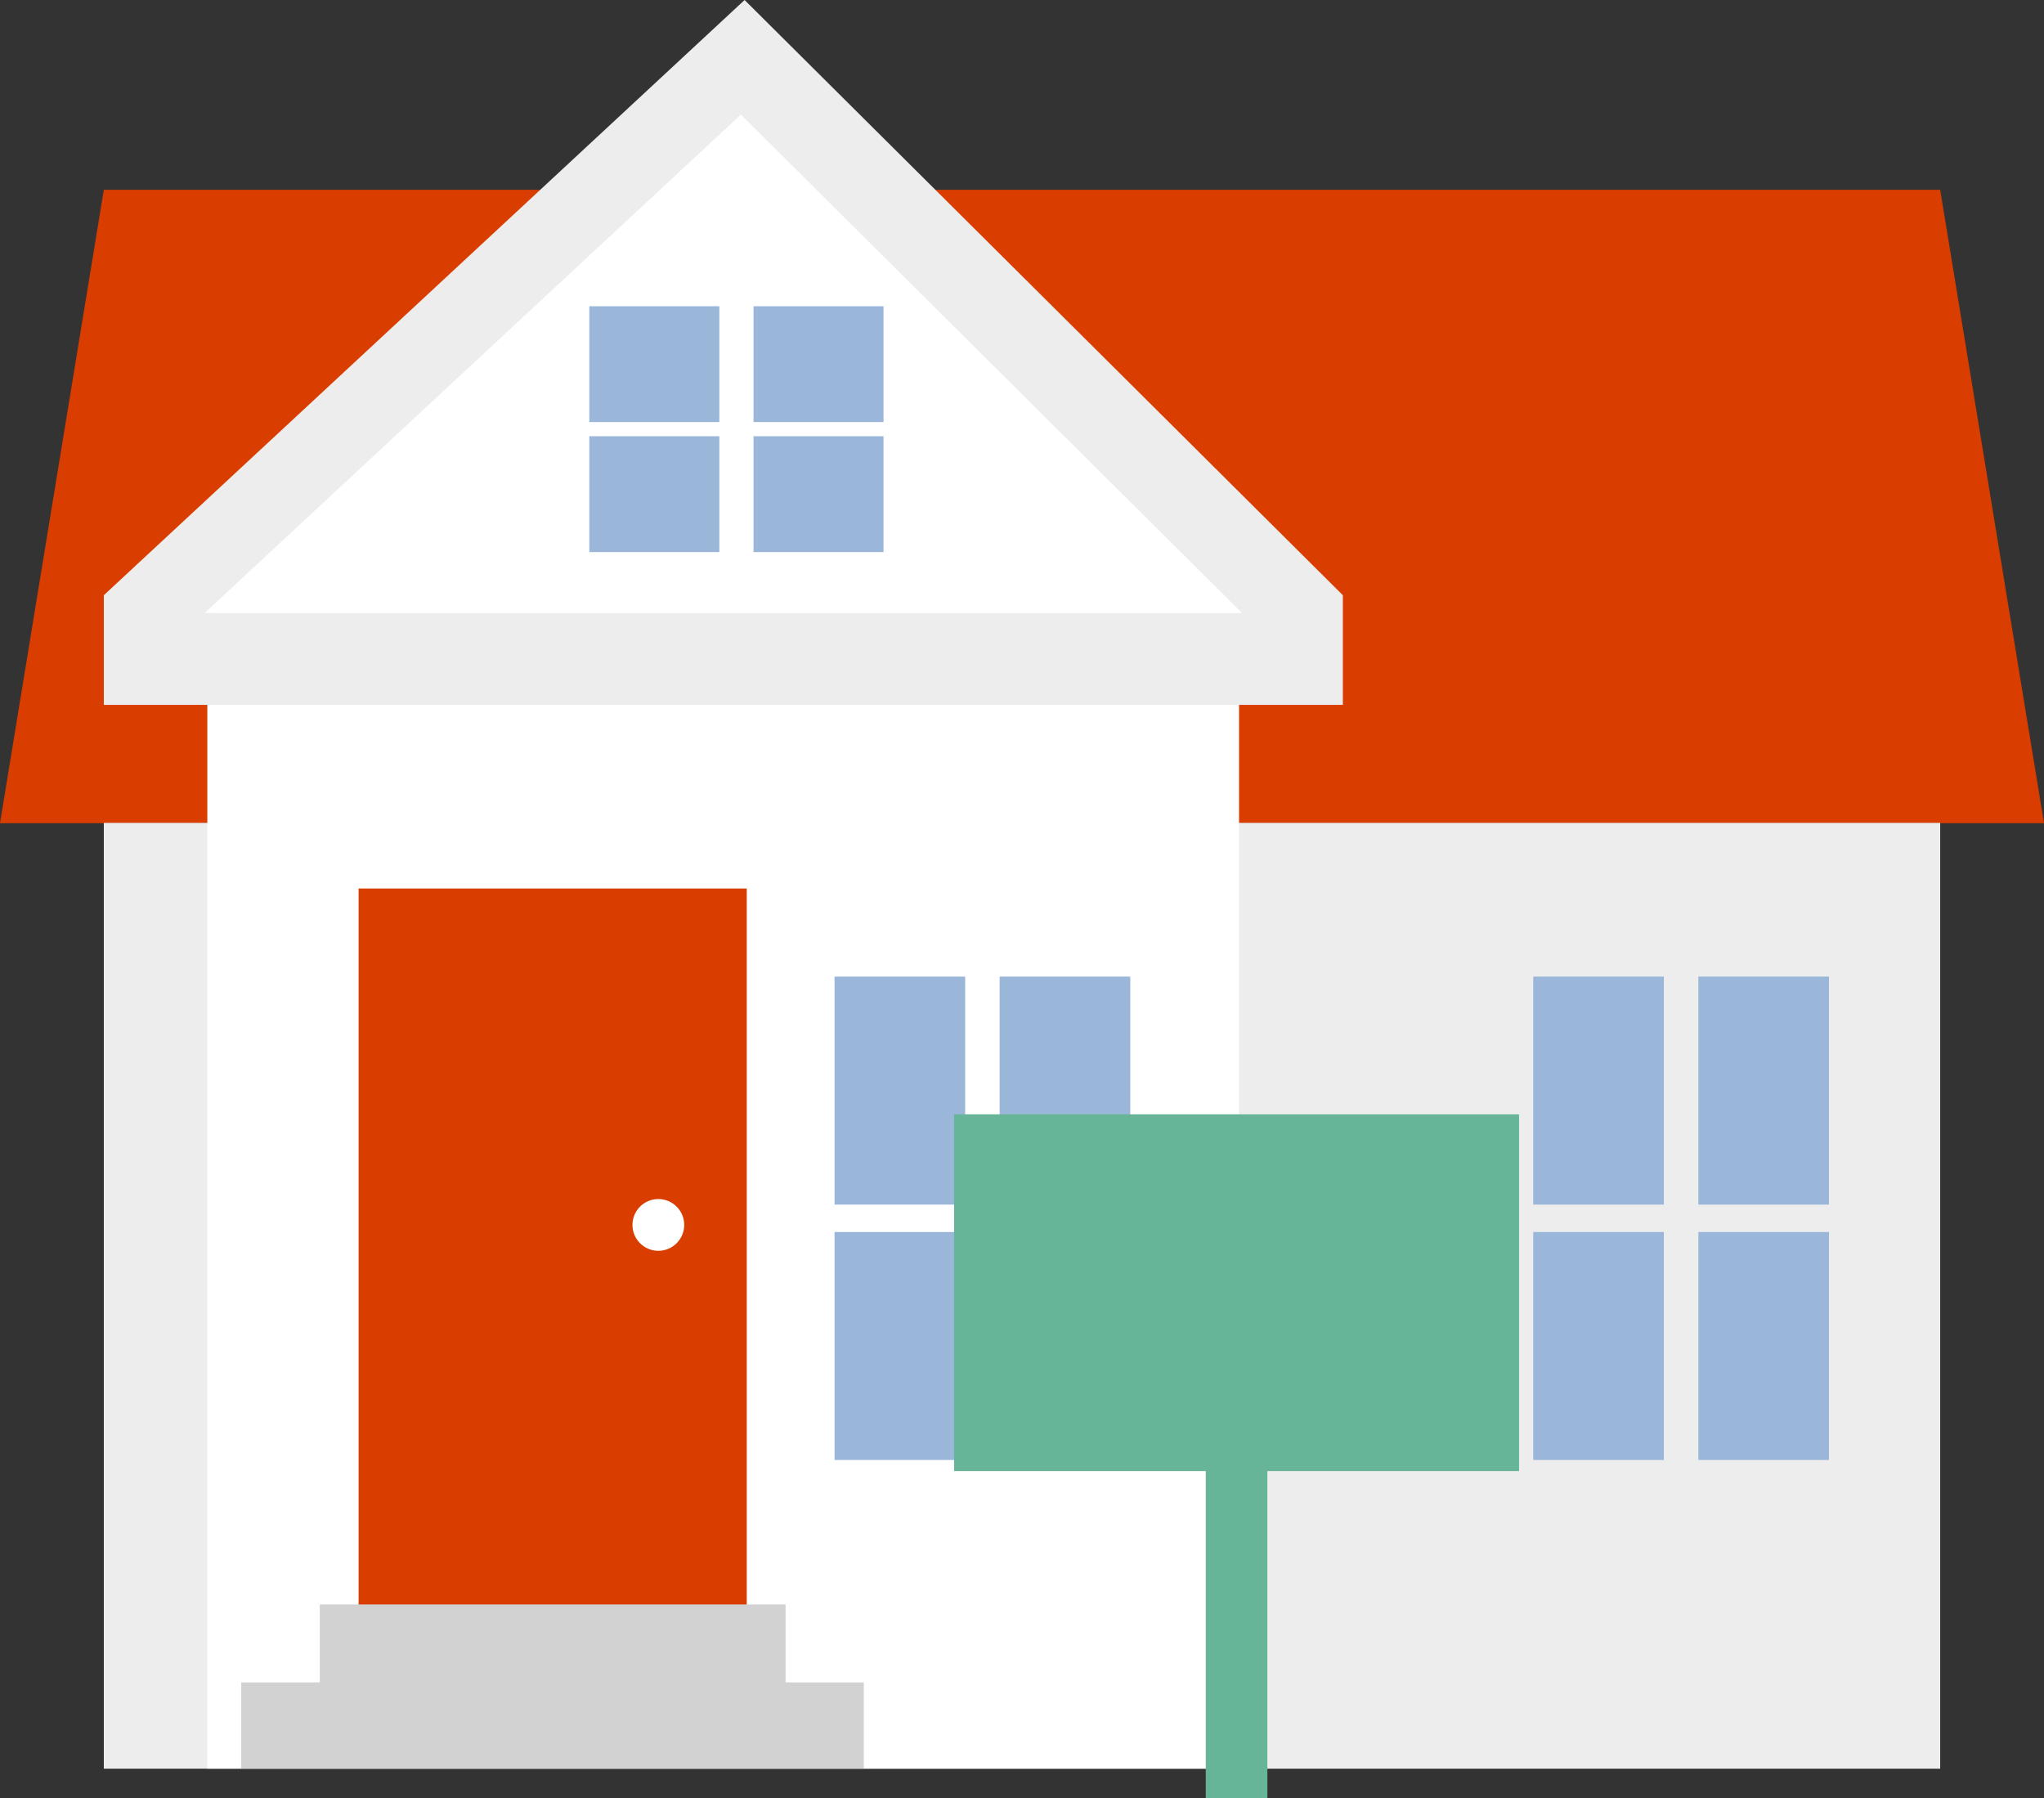 <svg xmlns="http://www.w3.org/2000/svg" viewBox="0 0 66.35 58.37"><rect x="0" y="0" width="66.35" height="58.37" fill="#333333" stroke="none"/><defs><style>.cls-1{fill:#d93d00;}.cls-2{fill:#ededed;}.cls-3{fill:#fff;}.cls-4{fill:#9ab7d9;}.cls-5{fill:#d3d2d2;}.cls-6{fill:#66b599;}.cls-7{fill:none;stroke:#66b599;stroke-miterlimit:10;stroke-width:2px;}</style></defs><g id="Layer_2" data-name="Layer 2"><g id="Layer_1-2" data-name="Layer 1"><polygon class="cls-1" points="0 26.72 66.35 26.72 62.98 6.16 3.37 6.16 0 26.72"/><rect class="cls-2" x="3.37" y="26.71" width="59.61" height="30.7" transform="translate(66.35 84.12) rotate(-180)"/><rect class="cls-3" x="6.74" y="21.29" width="33.49" height="36.12" transform="translate(46.96 78.7) rotate(-180)"/><polygon class="cls-2" points="3.37 19.32 24.17 0 43.59 19.32 43.59 22.88 3.37 22.88 3.37 19.32"/><polygon class="cls-3" points="6.64 19.9 24.05 3.72 40.32 19.9 6.64 19.9"/><rect class="cls-4" x="55.13" y="31.7" width="4.24" height="7.4"/><rect class="cls-4" x="49.77" y="31.7" width="4.24" height="7.4"/><rect class="cls-4" x="55.13" y="39.99" width="4.24" height="7.4"/><rect class="cls-4" x="49.77" y="39.99" width="4.24" height="7.4"/><rect class="cls-4" x="32.45" y="31.7" width="4.24" height="7.4"/><rect class="cls-4" x="27.09" y="31.7" width="4.24" height="7.4"/><rect class="cls-2" x="32.45" y="39.99" width="4.24" height="7.4" transform="translate(69.13 87.37) rotate(-180)"/><rect class="cls-4" x="27.09" y="39.99" width="4.24" height="7.4"/><rect class="cls-4" x="24.46" y="9.94" width="4.22" height="3.76"/><rect class="cls-4" x="19.13" y="9.94" width="4.22" height="3.76"/><rect class="cls-4" x="24.46" y="14.16" width="4.22" height="3.76"/><rect class="cls-4" x="19.13" y="14.16" width="4.22" height="3.76"/><rect class="cls-1" x="11.63" y="28.84" width="12.6" height="24.36" transform="translate(35.87 82.04) rotate(-180)"/><circle class="cls-3" cx="21.37" cy="39.76" r="0.84"/><rect class="cls-5" x="10.37" y="52.08" width="15.12" height="2.8" transform="translate(35.87 106.96) rotate(-180)"/><rect class="cls-5" x="7.83" y="54.61" width="20.21" height="2.8" transform="translate(35.87 112.02) rotate(-180)"/><rect class="cls-6" x="30.97" y="36.17" width="18.34" height="11.58"/><line class="cls-7" x1="40.14" y1="40.03" x2="40.14" y2="58.37"/></g></g></svg>